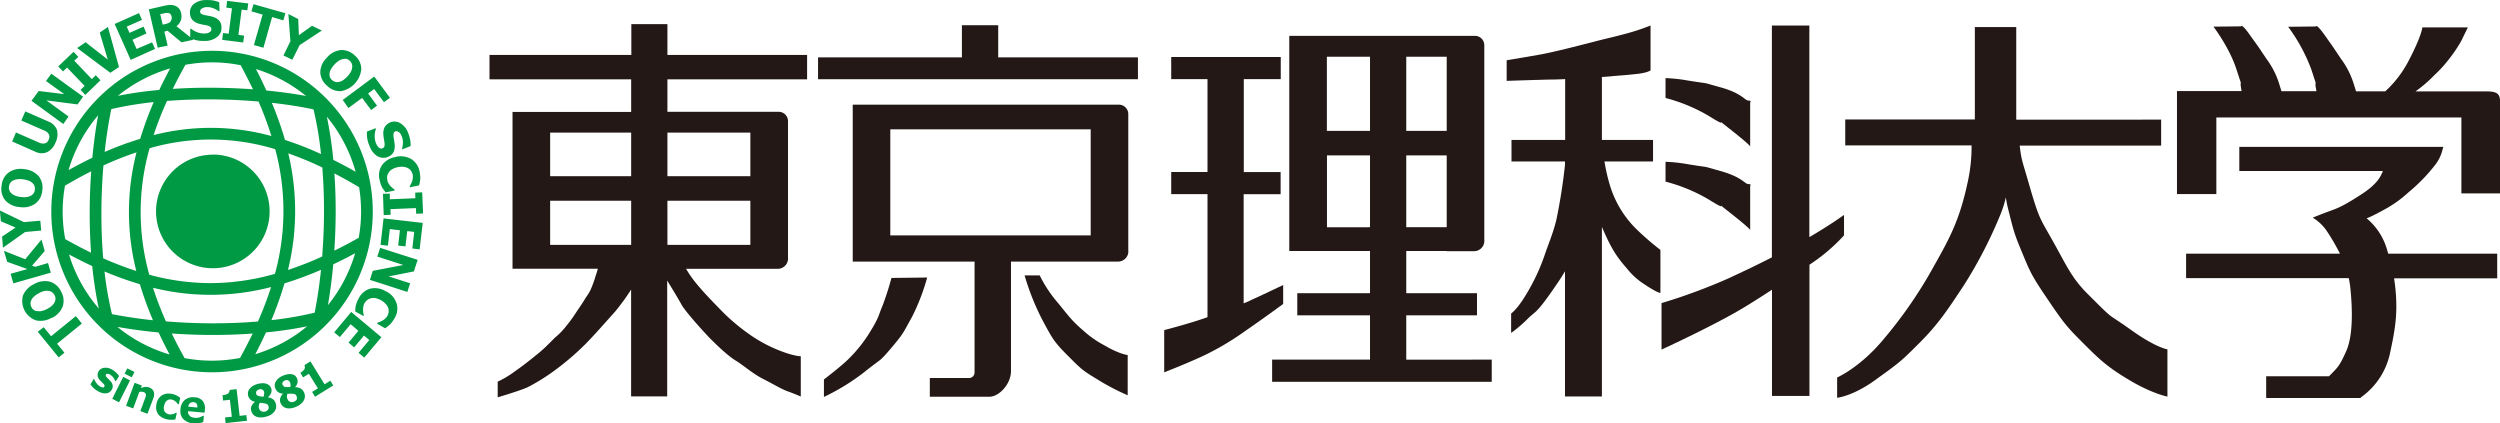 <svg id="レイヤー_1" data-name="レイヤー 1" xmlns="http://www.w3.org/2000/svg" viewBox="0 0 762.11 129.03"><defs><style>.cls-1{fill:#231815;}.cls-2{fill:#094;}</style></defs><polygon class="cls-1" points="346.89 24.15 346.89 17.49 304.3 17.49 304.3 7.69 293.23 7.69 293.23 17.49 249.38 17.49 249.38 24.15 346.89 24.15 346.89 24.15"/><path class="cls-1" d="M312.11,318.61a88,88,0,0,1-2.74,8.53c-1.18,2.72-1,3.41-3.54,7.52a42.66,42.66,0,0,1-6.92,8.77c-2,2-7.38,6.13-7.38,6.13v5.32a66.62,66.62,0,0,0,12.21-7.49c5.5-4.45,4.43-2.84,8.3-7.41s3.57-4.54,6.31-9.43A63.83,63.83,0,0,0,323,318.48l-10.92.13Z" transform="translate(-40.36 -233.88)"/><path class="cls-1" d="M384.11,342.11s-2.55-.27-7-2.91a31,31,0,0,1-6.49-4.53c-3.5-3-4.44-4.39-7.73-8.43a39.33,39.33,0,0,1-5.58-8.41h-4.61a75.24,75.24,0,0,0,5.57,13.87c2.87,5.26,3.26,6.28,7.66,10.66,4.22,4.24,4.56,4.51,9.35,7.42a71.52,71.52,0,0,0,8.85,4.6V342.11Z" transform="translate(-40.36 -233.88)"/><path class="cls-1" d="M469.05,343.52V330h21.56v-6.74H469.05V310.4h12.33v.05h8.23a3.15,3.15,0,0,0,3.23-3.5V247.74a2.85,2.85,0,0,0-3.11-2.92H433.39V310.4H458v12.87H435.83V330H458v13.51H428.16v6.76h66.95v-6.76Zm0-40.37V281.26h12.33v21.89Zm12.33-29.37H469.05V251.17h12.33v22.61ZM458,251.17v22.61H444.85V251.17Zm-13.12,52V281.26H458v21.89Z" transform="translate(-40.36 -233.88)"/><path class="cls-1" d="M286.4,258.06v-7.43H243.82v-9.4h-11v9.4H189.58v7.43h43.19V268H196.6v47.8h26a17.13,17.13,0,0,1-.63,2.06,31.17,31.17,0,0,1-1.71,4.65c-.72,1.37-.89,1.36-1.74,2.78-.72,1.22-1.9,2.86-2.59,3.92a39.61,39.61,0,0,1-2.79,3.85,22.41,22.41,0,0,1-3.62,3.76c-1.85,1.87-3.1,3.14-4.67,4.46-1.08.9-2.84,2.32-4.41,3.52s-1.66,1.24-4.12,3a28.75,28.75,0,0,1-4.24,2.42V355s6.6-1.93,9.16-3.09a60,60,0,0,0,8.28-5.16,80.72,80.72,0,0,0,9.23-7.91c2.48-2.46,6.23-6.76,9.15-10a68.85,68.85,0,0,0,4.85-6.68v32.56h11V319.41c1,1.62,3.39,5.54,4.35,7.31,1.25,2.29,7.58,9.18,8.78,10.38s5,5,7.62,6.61,5.35,4.11,8.54,5.71,5.47,3.06,7.43,3.75,4,1.59,4,1.59v-12.3s-1.14.12-4.53-1a43.82,43.82,0,0,1-10.05-4.92,61.42,61.42,0,0,1-8.65-7c-1.88-1.89-6.27-6.35-8.28-8.85a33,33,0,0,1-3.45-4.86c9.25,0,26.59,0,27.83,0a3.16,3.16,0,0,0,3.24-3.49V270.87a2.85,2.85,0,0,0-3.11-2.9H243.82v-9.91Zm-53.63,50.46h-24.7V295.07h24.7v13.45Zm0-20.93h-24.7V274.3h24.7v13.29Zm11-13.29h25.33v13.29H243.82V274.3Zm0,20.77h25.33v13.45H243.82V295.07Z" transform="translate(-40.36 -233.88)"/><path class="cls-1" d="M381.22,265.79H300.31v47.83h37.14v33.86a1.69,1.69,0,0,1-1.88,1.63H323.81v5.71H342c2.91,0,6.55-3.85,6.55-7.8v-33.4h32.53a3.12,3.12,0,0,0,3.23-3.48V268.71a2.88,2.88,0,0,0-3.1-2.92Zm-8.37,39.84H311.76V273.31h61.09v32.32Z" transform="translate(-40.36 -233.88)"/><path class="cls-1" d="M421.48,325.5c-.71.33-1.34.59-2,.86V293.08h11.27v-6.75H419.52V258h11.27v-6.74H397.4V258h11.06v28.31H397.4v6.75h11.06v37.5c-5,1.84-13.2,3.95-13.2,3.95v12.88s8.85-3.49,12.95-5.54a83.71,83.71,0,0,0,12-7.25c3.91-2.65,11.32-8.06,11.32-8.06v-5.77s-8.25,3.92-10.07,4.71Z" transform="translate(-40.36 -233.88)"/><path class="cls-1" d="M538.92,303.45a31.72,31.72,0,0,1-7.62-12.54,56,56,0,0,1-1.83-7.81h14.81v-6.57H528.69V257.35c1.22-.07,2.37-.15,3.35-.27,3.7-.31,3.47-.24,7.31-.66,3.28-.34,4.17-1.09,4.17-1.09V241.66a67.84,67.84,0,0,1-8.24,2.68c-3.54.94-3.53.88-7.51,1.87L519,248.45c-3.75.92-7.17,1.73-9.82,2.18l-9.52,1.62v6.28s10.77-.36,13.51-.4c1,0,2.59-.05,4.32-.14v18.54H501.13v6.57h16.31v1a170.11,170.11,0,0,1-2.68,17c-1.12,4.41-2.37,7.06-3.56,10.65a61,61,0,0,1-5.89,12.36c-2.54,4.19-4.29,5.34-4.29,5.34v5.92a39.75,39.75,0,0,0,4.82-4.08c2.54-2.57,2.66-1.61,7.1-7.91,2.43-3.45,3.55-5.16,4.5-6.81v38.18h11.25v-51.7c2.55,5.92,4.17,8.79,7.68,12.73a20.91,20.91,0,0,0,5.35,4.81c4,2.69,4.81,2.58,4.81,2.58V310.06a85.61,85.61,0,0,1-7.61-6.61Z" transform="translate(-40.36 -233.88)"/><path class="cls-1" d="M548.09,263.74v-6.05a48,48,0,0,1,6.69.72c7.84,1.28,3.28.21,10,2.07s7.47,4.06,8.57,4.06.54.54.54.54v13.44s0-.43-5.8-5c-6.78-5.34.9.53-6.9-4.35a51.67,51.67,0,0,0-13.06-5.41Z" transform="translate(-40.36 -233.88)"/><path class="cls-1" d="M548.09,289.27V283.2a48,48,0,0,1,6.69.72c7.84,1.3,3.28.21,10,2.08s7.47,4,8.57,4,.54.53.54.53V304s0-.44-5.8-5c-6.78-5.35.9.53-6.9-4.34a51,51,0,0,0-13.06-5.4Z" transform="translate(-40.36 -233.88)"/><path class="cls-1" d="M591.93,306.13V241.66H580.51v70.67c-4.54,2.34-7.89,3.93-13.64,6.59a175.45,175.45,0,0,1-20,7.36v14.17s16.65-7.64,25.53-13.09c2.88-1.74,5.55-3.47,8.14-5.16v32.38h11.42v-40c.63-.41,1.2-.81,1.77-1.21a54,54,0,0,0,8.77-7.74v-6.23s-4.29,3.12-10.54,6.75Z" transform="translate(-40.36 -233.88)"/><path class="cls-1" d="M798.28,261.74H776.71a41,41,0,0,0,5.8-5,37.87,37.87,0,0,0,4.28-4.67,42.8,42.8,0,0,0,3.93-5.83c.73-1.53,1.95-4,1.95-4H778.79s-.1,2.38-4.16,10.14a33.22,33.22,0,0,1-7.14,9.34h-8.9c-.31-1-.7-2.26-.9-2.86a25.39,25.39,0,0,0-3.66-7c-3.75-5.6-1.93-2.89-4.95-7.2-2.62-3.69-2.73-2.71-2.73-2.71l-8.46.09a52.83,52.83,0,0,1,7.06,13c2.6,8,.54,1.23,1.57,6.64H735.84c-.29-1-.69-2.26-.88-2.86a25.53,25.53,0,0,0-3.68-7c-3.76-5.6-1.93-2.89-5-7.2-2.59-3.69-2.69-2.71-2.69-2.71l-8.47.09s4.91,6.46,7,13c2.6,8,.57,1.23,1.58,6.64H704v31.4h12V269.68h74.7v23.15h11.82V267.08c0-3.81.32-5.34-4.18-5.34Z" transform="translate(-40.36 -233.88)"/><path class="cls-1" d="M689.9,334.4c-7.8-5.63-4.21-2-13.21-11-5.09-5.08-6.67-9.26-11.08-17-3.53-6.26-3.72-6-6.9-17-1.86-6.46-2.17-6.75-2.65-11.13h43.11v-7.92H655V242.14H642.38v28.15H602.87v7.92h38.51a49.64,49.64,0,0,1-1,10.35c-2.49,12.05-5.46,17.54-10.37,26.25a135.24,135.24,0,0,1-15.4,22.42c-7.18,8.69-14.21,11.72-14.21,11.72v6.19s4.74-.45,11.54-5.36c7.79-5.62,7.79-5.62,13.56-11.37s8.69-10.23,13.54-17.57a136.28,136.28,0,0,0,11.21-21.74,33.93,33.93,0,0,0,1.58-5.05c.16,1.1.36,2.12.58,3.06,1.85,7.35,1.85,7.67,4.35,13.7s2.86,7,7.87,14.39,5.92,8.43,10.7,13.21,7.19,7.2,14.2,11.37,11.56,5,11.56,5v-14.4s-3.54-.49-11.2-6Z" transform="translate(-40.36 -233.88)"/><path class="cls-1" d="M801.68,311.2H768.4c-.17-.57-.36-1.18-.54-1.8a19.37,19.37,0,0,0-6.08-9s.62,0,4.69-2.24a36.19,36.19,0,0,0,8.11-5.66,53.46,53.46,0,0,0,6.54-6.4c1.41-1.76,2.62-2.89,3.57-5.67l.5-1.78H723V286h43.77c-.66,1.77-1.85,4-6.15,6.86-6.08,4-7.89,4.58-10.24,5.43s-5,1.94-5,1.94a13.77,13.77,0,0,1,4.48,4.36,65.44,65.44,0,0,1,3.82,6.61H706.78v7.46h49.58a24.53,24.53,0,0,1,.49,3c.77,7.58.69,14.94-1.29,19.33s-2.39,4.75-5.23,7.6H731.19v6.61H760V355l0,.06a22.08,22.08,0,0,0,9-13.8c1.6-7.37,2.32-12.18,1.57-19.54-.12-1.14-.26-2.13-.39-3h31.44V311.2Z" transform="translate(-40.36 -233.88)"/><path class="cls-2" d="M74.71,351.42a2.34,2.34,0,0,0-.62-1.29l-.52-.56-.5-.49a2.16,2.16,0,0,1-.48-.65l.07-.42a.51.51,0,0,1,.53-.19,1.9,1.9,0,0,1,.79.3l.6.46.43.53.28.49.2.42.16.11,1-1.62a5.19,5.19,0,0,0-.74-.91,6,6,0,0,0-1.14-.9,4.61,4.61,0,0,0-1.36-.61A3,3,0,0,0,72.2,346a1.93,1.93,0,0,0-1,.31,1.67,1.67,0,0,0-.71.66,2.18,2.18,0,0,0-.36,1.43,2.52,2.52,0,0,0,.68,1.38l.52.52.49.49a1.73,1.73,0,0,1,.42.57l-.08.43a.46.46,0,0,1-.54.19,2.15,2.15,0,0,1-.81-.32,4.75,4.75,0,0,1-.71-.56l-.47-.61-.36-.58-.16-.42-.17-.1-1,1.65a6.62,6.62,0,0,0,.82,1A6,6,0,0,0,70,353a5.14,5.14,0,0,0,1.41.65,3.18,3.18,0,0,0,1.23.13,1.82,1.82,0,0,0,1-.31,2.07,2.07,0,0,0,.73-.71A1.87,1.87,0,0,0,74.71,351.42Zm6.64-4.16-2.19-1.08-.82,1.61,2.2,1.11Zm-3.44,1.52-3.33,6.67,2.07,1.06L80,349.83ZM85.83,352a2.69,2.69,0,0,0-1.21-.16,5.42,5.42,0,0,0-1.31.32l.28-.76-2.19-.82-2.6,7,2.16.8,1.87-5a2.8,2.8,0,0,1,.71-.11l.59.11.52.31.21.48a2.48,2.48,0,0,1-.11.68c-.09.27-.2.57-.3.83l-1.31,3.51,2.18.82,1.73-4.58a3.18,3.18,0,0,0,.18-2.17A2.26,2.26,0,0,0,85.83,352ZM93,354a6.46,6.46,0,0,0-1.57-.14,3.83,3.83,0,0,0-1.45.4,3.52,3.52,0,0,0-1.17,1,4.15,4.15,0,0,0-.73,1.69,4.72,4.72,0,0,0-.09,1.77,3.9,3.9,0,0,0,.57,1.4,4.1,4.1,0,0,0,1.15,1,6.4,6.4,0,0,0,1.61.6,3.71,3.71,0,0,0,.79.12h.65l.56,0,.49-.11.44-1.95-.3-.08-.32.21-.45.21-.63.1a2.41,2.41,0,0,1-.78-.07,2,2,0,0,1-1.25-.84,2.52,2.52,0,0,1-.12-1.77,2.57,2.57,0,0,1,.84-1.54,1.72,1.72,0,0,1,1.48-.31,2.43,2.43,0,0,1,.68.25l.53.36.35.39.29.37.3.05.42-1.93a5.31,5.31,0,0,0-1.1-.74A6,6,0,0,0,93,354Zm6.68,1a3.92,3.92,0,0,0-3,.82,4,4,0,0,0-1.3,2.81,3.59,3.59,0,0,0,.86,3,4.65,4.65,0,0,0,3.1,1.3,5.92,5.92,0,0,0,1,0,5.16,5.16,0,0,0,.79-.09,3.42,3.42,0,0,0,.66-.13l.54-.17.18-1.9h-.23l-.42.2-.57.25a4.25,4.25,0,0,1-.73.15,1.72,1.72,0,0,1-.78,0,2.86,2.86,0,0,1-.87-.17,1.7,1.7,0,0,1-.67-.37l-.43-.59a2.37,2.37,0,0,1-.15-.89l5.07.46.08-.83a3.67,3.67,0,0,0-.62-2.71A3.33,3.33,0,0,0,99.66,355Zm-1.93,2.85a1.71,1.71,0,0,1,.53-1.06,1.31,1.31,0,0,1,1.08-.3,1.15,1.15,0,0,1,.94.47,1.76,1.76,0,0,1,.22,1.16Zm15.66,2.8-.93-8.14-2.13.25a1.55,1.55,0,0,1-.14.69l-.44.48a2.93,2.93,0,0,1-.67.26c-.3.07-.62.14-.91.18l.17,1.61,2.08-.23.59,5.17-2.08.23.21,1.71,6.49-.72-.2-1.72Zm10.32-4.93A3.19,3.19,0,0,0,122,355v0a3.24,3.24,0,0,0,1-1.27,2.31,2.31,0,0,0,.08-1.33,2.39,2.39,0,0,0-.49-.9,2.47,2.47,0,0,0-.89-.59,3.91,3.91,0,0,0-1.19-.21,6.23,6.23,0,0,0-1.61.23,5,5,0,0,0-1.43.6,3.51,3.51,0,0,0-1,.86,2.2,2.2,0,0,0-.48,1,2.32,2.32,0,0,0,0,1.05,2.57,2.57,0,0,0,.68,1.22,2.75,2.75,0,0,0,1.44.71h0a3.3,3.3,0,0,0-1.06,1.28,2.09,2.09,0,0,0-.11,1.47,2.82,2.82,0,0,0,.52,1,2.39,2.39,0,0,0,.92.73,3.68,3.68,0,0,0,1.33.28,5.88,5.88,0,0,0,1.74-.23,6,6,0,0,0,1.56-.64,3.64,3.64,0,0,0,1-.93,2.79,2.79,0,0,0,.51-1.12,2.63,2.63,0,0,0-.07-1.18A2.66,2.66,0,0,0,123.71,355.67Zm-5.28-1.88a.86.86,0,0,1,.13-.73,1.34,1.34,0,0,1,.77-.51,1.21,1.21,0,0,1,1,.07,1,1,0,0,1,.52.69,3.23,3.23,0,0,1,0,.75,2.15,2.15,0,0,1-.2.7c-.28,0-.54,0-.73-.07l-.45-.07a3,3,0,0,1-.72-.25A1.05,1.05,0,0,1,118.43,353.79Zm3.57,5-.39.33-.4.17a1.64,1.64,0,0,1-1.21-.1,1.58,1.58,0,0,1-.74-.95,2.2,2.2,0,0,1,0-.88,2.85,2.85,0,0,1,.29-.74c.21,0,.43.05.69.07s.45.05.62.09a2.93,2.93,0,0,1,1,.33,1.38,1.38,0,0,1,.38.67v.58Zm10-6.53a3.22,3.22,0,0,0-1.75-.37l0,0a2.89,2.89,0,0,0,.77-1.38,2.08,2.08,0,0,0-.12-1.32,3,3,0,0,0-.61-.84,2.36,2.36,0,0,0-.95-.43,3.37,3.37,0,0,0-1.24,0,5.27,5.27,0,0,0-1.53.45,5.13,5.13,0,0,0-1.35.8,4,4,0,0,0-.82,1,2.48,2.48,0,0,0-.32,1.08,2.1,2.1,0,0,0,.21,1,2.75,2.75,0,0,0,.81,1.1,3,3,0,0,0,1.53.48v0a3.09,3.09,0,0,0-.85,1.39,2.09,2.09,0,0,0,.1,1.49,2.74,2.74,0,0,0,.67.94,2.15,2.15,0,0,0,1,.56,3,3,0,0,0,1.38.09,5.63,5.63,0,0,0,1.68-.47,5.48,5.48,0,0,0,1.45-.88,3.48,3.48,0,0,0,.88-1.06,2.46,2.46,0,0,0,.34-1.15,2.81,2.81,0,0,0-1.26-2.46Zm-5.08-.57-.43-.52a.81.81,0,0,1,0-.74,1.24,1.24,0,0,1,.69-.61,1.32,1.32,0,0,1,.93-.07,1.13,1.13,0,0,1,.62.63,1.73,1.73,0,0,1,.18.69,2.29,2.29,0,0,1-.08.76l-.72,0h-.49A2,2,0,0,1,126.88,351.7Zm3.84,4-.35.34-.38.23a1.58,1.58,0,0,1-1.22.07,1.34,1.34,0,0,1-.83-.86,1.84,1.84,0,0,1-.19-.83,3.38,3.38,0,0,1,.2-.79h.7a2,2,0,0,1,.6,0,2.7,2.7,0,0,1,1,.16,1.31,1.31,0,0,1,.48.62l.11.58Zm8.52-4.7-4.31-7-1.8,1.15.13.66-.15.61-.54.56a7.9,7.9,0,0,1-.7.52l.82,1.38,1.77-1.09,2.75,4.44-1.77,1.08.9,1.47,5.55-3.44-.89-1.45Zm-75.81-20.8-7.56,6.14-2.24-2.75L51.88,335l6.37,7.84L60,341.4l-2.24-2.74,7.55-6.14Zm-7.3.56a6.61,6.61,0,0,0,3.29-3.52,5.53,5.53,0,0,0-.52-4.55,5.47,5.47,0,0,0-3.47-3,6.52,6.52,0,0,0-4.77.77A6.66,6.66,0,0,0,47.35,324a6.28,6.28,0,0,0,4,7.55A6.6,6.6,0,0,0,56.13,330.73Zm-4.58-2.05a2.54,2.54,0,0,1-1-.42,2.24,2.24,0,0,1-.65-.81,2.57,2.57,0,0,1-.28-1,1.86,1.86,0,0,1,.22-1.11,2.85,2.85,0,0,1,.79-1.08,6.31,6.31,0,0,1,1.52-1.07,6.25,6.25,0,0,1,1.72-.68,4.46,4.46,0,0,1,1.36,0,2.26,2.26,0,0,1,1,.43,2.15,2.15,0,0,1,.67.8,1.87,1.87,0,0,1,.3,1,2,2,0,0,1-.23,1.13,3.89,3.89,0,0,1-.79,1.1,6.93,6.93,0,0,1-1.5,1,5.88,5.88,0,0,1-1.75.66A3.47,3.47,0,0,1,51.55,328.68ZM55,314.07l-3.87,1.14-1-.34L54,310.4l-1-3.49-4.94,6-6.51-2.56,1,3.34,6.17,2.22-5.13,1.43.84,2.92L55.85,317Zm-2.08-9.91-.27-3-5,.43-7.32-3.54.29,3.28,4.48,1.92L41,306l.26,3.39,6.77-4.79ZM46.35,297a6.46,6.46,0,0,0,4.7-1,5.44,5.44,0,0,0,2.19-4,5.54,5.54,0,0,0-1.13-4.45,6.63,6.63,0,0,0-4.36-2.1,6.44,6.44,0,0,0-4.73,1,5.43,5.43,0,0,0-2.16,4A5.54,5.54,0,0,0,42,295,6.5,6.5,0,0,0,46.35,297Zm-3.26-6.25a2.65,2.65,0,0,1,.34-1,2.13,2.13,0,0,1,.78-.77,3.86,3.86,0,0,1,1.33-.44,6.2,6.2,0,0,1,1.83,0,7.09,7.09,0,0,1,1.78.44,3.53,3.53,0,0,1,1.14.72,2.31,2.31,0,0,1,.61,1,2,2,0,0,1,.08,1,1.82,1.82,0,0,1-.32,1,2.05,2.05,0,0,1-.81.79,3.77,3.77,0,0,1-1.29.45,8.07,8.07,0,0,1-1.83,0,6.29,6.29,0,0,1-1.81-.45,3.17,3.17,0,0,1-1.14-.74,2.24,2.24,0,0,1-.62-1A2.52,2.52,0,0,1,43.09,290.78ZM54.7,280.27a5.25,5.25,0,0,0,2.56-2.9,5.5,5.5,0,0,0,.45-3.94,4.48,4.48,0,0,0-2.64-2.52l-7-3.06-1.21,2.77,6.86,3a3,3,0,0,1,1.56,1.23,2,2,0,0,1-.09,1.61A1.64,1.64,0,0,1,54,277.59a2.88,2.88,0,0,1-1.91-.32l-6.86-3L44.06,277l7,3.1A4.33,4.33,0,0,0,54.7,280.27Zm6.55-10.87-6.75-4.92L64,265.71l1.69-2.36-9.67-7-1.64,2.22,5.55,4-7.78-.95-2.19,3,9.71,7.06Zm-.45-14.93,5.36,5.6-1.24,1.21,1.45,1.53L71,258.34l-1.45-1.52L68.35,258,63,252.38l1.24-1.17-1.46-1.54-4.66,4.46,1.45,1.53Zm15.83-.16L73.26,242.1l-2.5,1.72,2.46,8.23-6.76-5.28-2.59,1.75L74,256.08Zm11-5.52-.91-2L82,248.81,80.75,246,85,244.08,84.13,242l-4.3,1.91L79,242l4.64-2.06-.91-2.06-7.42,3.31,4.89,10.95Zm3.83-1-1-4.27,1-.26,4.23,3.52L99.3,246l-.26-.2c.45.13.9.27,1.35.38a11.39,11.39,0,0,0,2.45.18,6,6,0,0,0,3.74-1.23,3.41,3.41,0,0,0,1.29-2.92,3.07,3.07,0,0,0-.65-2,4,4,0,0,0-1.87-1.16,7.44,7.44,0,0,0-1.21-.31l-1.18-.22a3.32,3.32,0,0,1-1.27-.45,1,1,0,0,1-.34-.72l.18-.58.49-.38.63-.26a3.76,3.76,0,0,1,.73-.07,4.62,4.62,0,0,1,2,.34,5.89,5.89,0,0,1,1.65.89h.25l-.08-2.72a10,10,0,0,0-1.92-.56,11.77,11.77,0,0,0-2.14-.11A5.83,5.83,0,0,0,99.57,235a3.32,3.32,0,0,0-1.31,2.78,3.53,3.53,0,0,0,.67,2.07,4.07,4.07,0,0,0,2,1.24c.41.11.83.21,1.3.31a12.14,12.14,0,0,1,1.31.26,2.26,2.26,0,0,1,.88.38.86.86,0,0,1,.37.72,1.11,1.11,0,0,1-.18.65l-.54.4a2.16,2.16,0,0,1-.65.21,4.54,4.54,0,0,1-.69.08,6.51,6.51,0,0,1-2.12-.34,7.42,7.42,0,0,1-2-1.11h-.26l0,2.56-4.19-3.34a3.87,3.87,0,0,0,1.29-1.7,3.61,3.61,0,0,0,.11-2.3,2.9,2.9,0,0,0-.73-1.5,3.11,3.11,0,0,0-1.24-.78,3.9,3.9,0,0,0-1.44-.21,13.14,13.14,0,0,0-1.72.26l-4.7,1.09,2.7,11.69ZM90.19,238a2.93,2.93,0,0,1,.81-.17h.66a1.19,1.19,0,0,1,.67.36,2,2,0,0,1,.34.74,2.08,2.08,0,0,1,0,.85l-.28.61a1.71,1.71,0,0,1-.62.49,6.59,6.59,0,0,1-1,.34l-.83.17-.73-3.2Zm24.58,6.74-1.74-.23,1-7.7,1.73.2.27-2.08-6.43-.79-.25,2.07,1.72.22-1,7.73-1.72-.22-.25,2.09,6.41.8Zm3,2.86,2.89.84,2.65-9.36,3.43,1,.62-2.17-9.72-2.75-.63,2.17,3.4,1Zm9,3.18,2.7,1.31,2.24-4.47,6.77-4.43-3-1.46-4,2.88-.21-4.92-3-1.54.62,8.28ZM140.06,260a5.53,5.53,0,0,0,4.28,1.66,7.57,7.57,0,0,0,6.16-6.77,5.45,5.45,0,0,0-2-4.11,5.71,5.71,0,0,0-4.28-1.64,6.39,6.39,0,0,0-4.22,2.33,6.3,6.3,0,0,0-2,4.4A5.58,5.58,0,0,0,140.06,260Zm1.15-4.93a7.05,7.05,0,0,1,1.08-1.5,6.79,6.79,0,0,1,1.43-1.2,3.18,3.18,0,0,1,1.28-.5,2.38,2.38,0,0,1,1.11,0,2.45,2.45,0,0,1,.86.54,1.83,1.83,0,0,1,.59.83,2.1,2.1,0,0,1,.17,1.13,3.74,3.74,0,0,1-.37,1.3,7.46,7.46,0,0,1-1.08,1.49,7,7,0,0,1-1.4,1.21,3.6,3.6,0,0,1-1.25.5,2.18,2.18,0,0,1-1.14-.06,3,3,0,0,1-.92-.52,3.17,3.17,0,0,1-.61-.84,2.85,2.85,0,0,1-.15-1.13A4.11,4.11,0,0,1,141.21,255Zm5.37,11.74,4.17-3.08,2.75,3.7,1.8-1.34-2.72-3.71,1.83-1.36,3,4,1.82-1.32-4.78-6.49-9.62,7.15Zm11.1,5.73a4.06,4.06,0,0,0-.45,2.35,8.4,8.4,0,0,0,.16,1.34c.08.45.15.9.21,1.33a2.6,2.6,0,0,1-.06.93.93.93,0,0,1-.56.6,1,1,0,0,1-.68.05l-.57-.35-.42-.56-.31-.62a5.93,5.93,0,0,1-.41-2.09,6.69,6.69,0,0,1,.36-2.32l-.11-.23L152.2,274a13.25,13.25,0,0,0,.11,2.06,9.28,9.28,0,0,0,.7,2.33,6,6,0,0,0,2.41,3.11,3.61,3.61,0,0,0,3.2.21,3.29,3.29,0,0,0,1.64-1.34,4.06,4.06,0,0,0,.43-2.16c0-.45-.08-.84-.13-1.21s-.14-.77-.19-1.2a2.9,2.9,0,0,1,0-1.32.92.92,0,0,1,.53-.58l.62,0,.53.3.45.52.31.64a4.85,4.85,0,0,1,.38,1.93,6,6,0,0,1-.28,1.88l.09.24,2.53-1a8.12,8.12,0,0,0-.15-2,12.47,12.47,0,0,0-.61-2.05,5.84,5.84,0,0,0-2.3-2.88,3.46,3.46,0,0,0-4.77,1.05Zm3.3,9.21a6.23,6.23,0,0,0-4.16,2.47,5.49,5.49,0,0,0-.73,4.53,7.41,7.41,0,0,0,.34,1.3c.12.3.27.64.44,1a5.09,5.09,0,0,0,.54.8c.19.27.36.48.49.68l2.76-.57,0-.25-.55-.44-.64-.57a5.59,5.59,0,0,1-.62-.83,2.58,2.58,0,0,1-.4-1.05,4.1,4.1,0,0,1-.07-1.16,2.63,2.63,0,0,1,.47-1.15,2.93,2.93,0,0,1,1-1,5,5,0,0,1,1.79-.67,5.36,5.36,0,0,1,1.85-.09,3.47,3.47,0,0,1,1.35.46,2.69,2.69,0,0,1,.9.87,3.4,3.4,0,0,1,.45,1.14,3.28,3.28,0,0,1,0,1,4.2,4.2,0,0,1-.22,1c-.11.3-.26.6-.38.85s-.24.45-.33.62l.06.28,2.77-.57a4.63,4.63,0,0,0,.22-.83,9.1,9.1,0,0,0,.14-.95,4.12,4.12,0,0,0,0-1.11c0-.38-.09-.8-.17-1.28a5.76,5.76,0,0,0-2.53-3.85A6.36,6.36,0,0,0,161,281.71Zm6,12.56-7.79.32,0-1.73-2.08.07.22,6.48,2.12-.1-.06-1.72,7.76-.31.08,1.72,2.1-.08-.27-6.46-2.12.1Zm-10.61,14.21,2.25.26.57-5.07,3.08.37-.53,4.65,2.22.26.54-4.66,2.14.24-.59,5.06,2.23.27.95-8.07-11.95-1.37Zm-1,3.58,7.94,2.56L154,316.44l-.87,2.76,11.41,3.67.85-2.64-6.56-2.09,7.7-1.52,1.15-3.53-11.43-3.65Zm2.67,10.64a6.26,6.26,0,0,0-4.78-.87,5.58,5.58,0,0,0-3.52,2.91,7.15,7.15,0,0,0-.59,1.22c-.12.32-.2.68-.3,1s-.12.63-.17,1,0,.58,0,.84l2.45,1.37.14-.22a3.75,3.75,0,0,1-.14-.7,4.57,4.57,0,0,1-.08-.86,4.42,4.42,0,0,1,.06-1,3.17,3.17,0,0,1,1.11-2,2.82,2.82,0,0,1,1.09-.59,3.08,3.08,0,0,1,1.44-.08,5.88,5.88,0,0,1,3.23,1.82,3.54,3.54,0,0,1,.75,1.24,3.45,3.45,0,0,1,.09,1.26,2.94,2.94,0,0,1-.4,1.14,3.38,3.38,0,0,1-.68.82,3.71,3.71,0,0,1-.85.59,5.07,5.07,0,0,1-.78.38c-.28.1-.5.19-.68.27l-.14.26,2.49,1.42.68-.51a6.89,6.89,0,0,0,.72-.62,6.45,6.45,0,0,0,.74-.84,8.24,8.24,0,0,0,.71-1.09,5.51,5.51,0,0,0,.62-4.55A6.24,6.24,0,0,0,158.06,322.7Zm-15.8,12.46,1.73,1.43,3.28-3.91,2.36,2-3,3.6,1.71,1.46,3-3.61,1.62,1.37-3.28,3.9,1.74,1.46,5.23-6.22-9.21-7.71Zm-37-54.17a17.31,17.31,0,1,0,17.31,17.32A17.31,17.31,0,0,0,105.23,281ZM154,298.37a49,49,0,1,0-49.05,49A49,49,0,0,0,154,298.37Zm-13.67,28.54c.68-4,1.23-8.14,1.62-12.46,2.19-1,4.42-2.16,6.67-3.38A45.42,45.42,0,0,1,140.32,326.91Zm10.11-28.54a45.28,45.28,0,0,1-.73,8c-2.53,1.43-5,2.73-7.44,3.93.27-4,.42-8.12.42-12.21,0-3.82-.14-7.61-.39-11.34q3.71,1.92,7.53,4.2A46,46,0,0,1,150.43,298.37Zm-1.65-12.1q-3.45-2-6.82-3.64A120,120,0,0,0,140,269.46,45.43,45.43,0,0,1,148.78,286.27Zm-10.56-5.42a97.81,97.81,0,0,0-11-4.31,104.2,104.2,0,0,0-4-11.31c4.47.49,8.75,1.15,12.7,2A105,105,0,0,1,138.22,280.85ZM104.6,320.19a71.71,71.71,0,0,1-18.73-2.56,70.73,70.73,0,0,1,.1-38.57,67.13,67.13,0,0,1,38.29.3,72.21,72.21,0,0,1-.08,38A72.5,72.5,0,0,1,104.6,320.19ZM123,321.38a104.86,104.86,0,0,1-4,10.5c-4.45.38-9,.56-13.66.56-4.84,0-9.68-.21-14.4-.59a103.21,103.21,0,0,1-3.93-10.24,72.86,72.86,0,0,0,36-.23ZM87.19,275.06a102,102,0,0,1,4.08-10.41c4.16-.32,8.45-.48,12.76-.47,5.09,0,10.19.23,15.14.65a103.44,103.44,0,0,1,3.93,10.52,70,70,0,0,0-35.91-.29Zm46.46-11.93c-3.84-.69-7.89-1.25-12.09-1.66-1-2.15-2-4.33-3.18-6.54A45.55,45.55,0,0,1,133.65,263.13Zm-36.76-9.5a44.51,44.51,0,0,1,16.84.13q2,3.75,3.75,7.35c-4.42-.32-8.94-.49-13.45-.49-3.71,0-7.4.12-11,.36Q94.8,257.37,96.89,253.63Zm-4.66,1.1q-1.78,3.32-3.32,6.57a119.23,119.23,0,0,0-12.61,1.79A45.47,45.47,0,0,1,92.23,254.73ZM74.29,267.14A108.43,108.43,0,0,1,87.22,265,103.51,103.51,0,0,0,83.1,276.2a99.29,99.29,0,0,0-10.83,4C72.77,275.63,73.45,271.21,74.29,267.14Zm-4,1.82c-.76,4.11-1.35,8.49-1.78,13-2.39,1.16-4.8,2.41-7.25,3.78A45.4,45.4,0,0,1,70.3,269ZM59.46,298.37a45.57,45.57,0,0,1,.71-7.89q4.08-2.4,8-4.38c-.31,4.24-.47,8.57-.47,12.89,0,4,.15,8,.42,11.91-2.58-1.24-5.2-2.63-7.87-4.12A45.59,45.59,0,0,1,59.46,298.37Zm1.94,13.08c2.39,1.28,4.74,2.46,7.08,3.54a116,116,0,0,0,2,12.94A45.42,45.42,0,0,1,61.4,311.45ZM71.27,299c0-4.93.22-9.88.62-14.68a96.63,96.63,0,0,1,10.09-4,73,73,0,0,0-.07,36.17,102.15,102.15,0,0,1-10.09-3.86C71.45,308.17,71.27,303.59,71.27,299Zm1,17.66A98.54,98.54,0,0,0,83,320.51a101.17,101.17,0,0,0,4,11c-4.39-.47-8.6-1.1-12.51-1.87A105.08,105.08,0,0,1,72.22,316.65Zm4,16.9c4,.7,8.13,1.26,12.45,1.67,1,2.21,2.14,4.45,3.35,6.72A45.45,45.45,0,0,1,76.17,333.55ZM113.54,343a46,46,0,0,1-8.6.83,45.55,45.55,0,0,1-8.31-.78q-2.13-3.82-3.91-7.51c4.17.29,8.42.45,12.67.45,4,0,8-.15,12-.43C116.19,338,114.91,340.49,113.54,343Zm4.64-1.15c1.17-2.24,2.25-4.45,3.26-6.64A119.13,119.13,0,0,0,134,333.35,45.42,45.42,0,0,1,118.18,341.86Zm18.1-12.65a108.28,108.28,0,0,1-13.2,2.28,105.8,105.8,0,0,0,4-11.22,104.2,104.2,0,0,0,11.14-4.13C137.74,320.73,137.09,325.13,136.28,329.21Zm2.29-17.12a103.3,103.3,0,0,1-10.42,4.1,75,75,0,0,0,.09-35.54,100.91,100.91,0,0,1,10.37,4.29c.35,4.3.52,8.74.52,13.19C139.13,302.82,138.93,307.51,138.57,312.09Z" transform="translate(-40.36 -233.88)"/></svg>